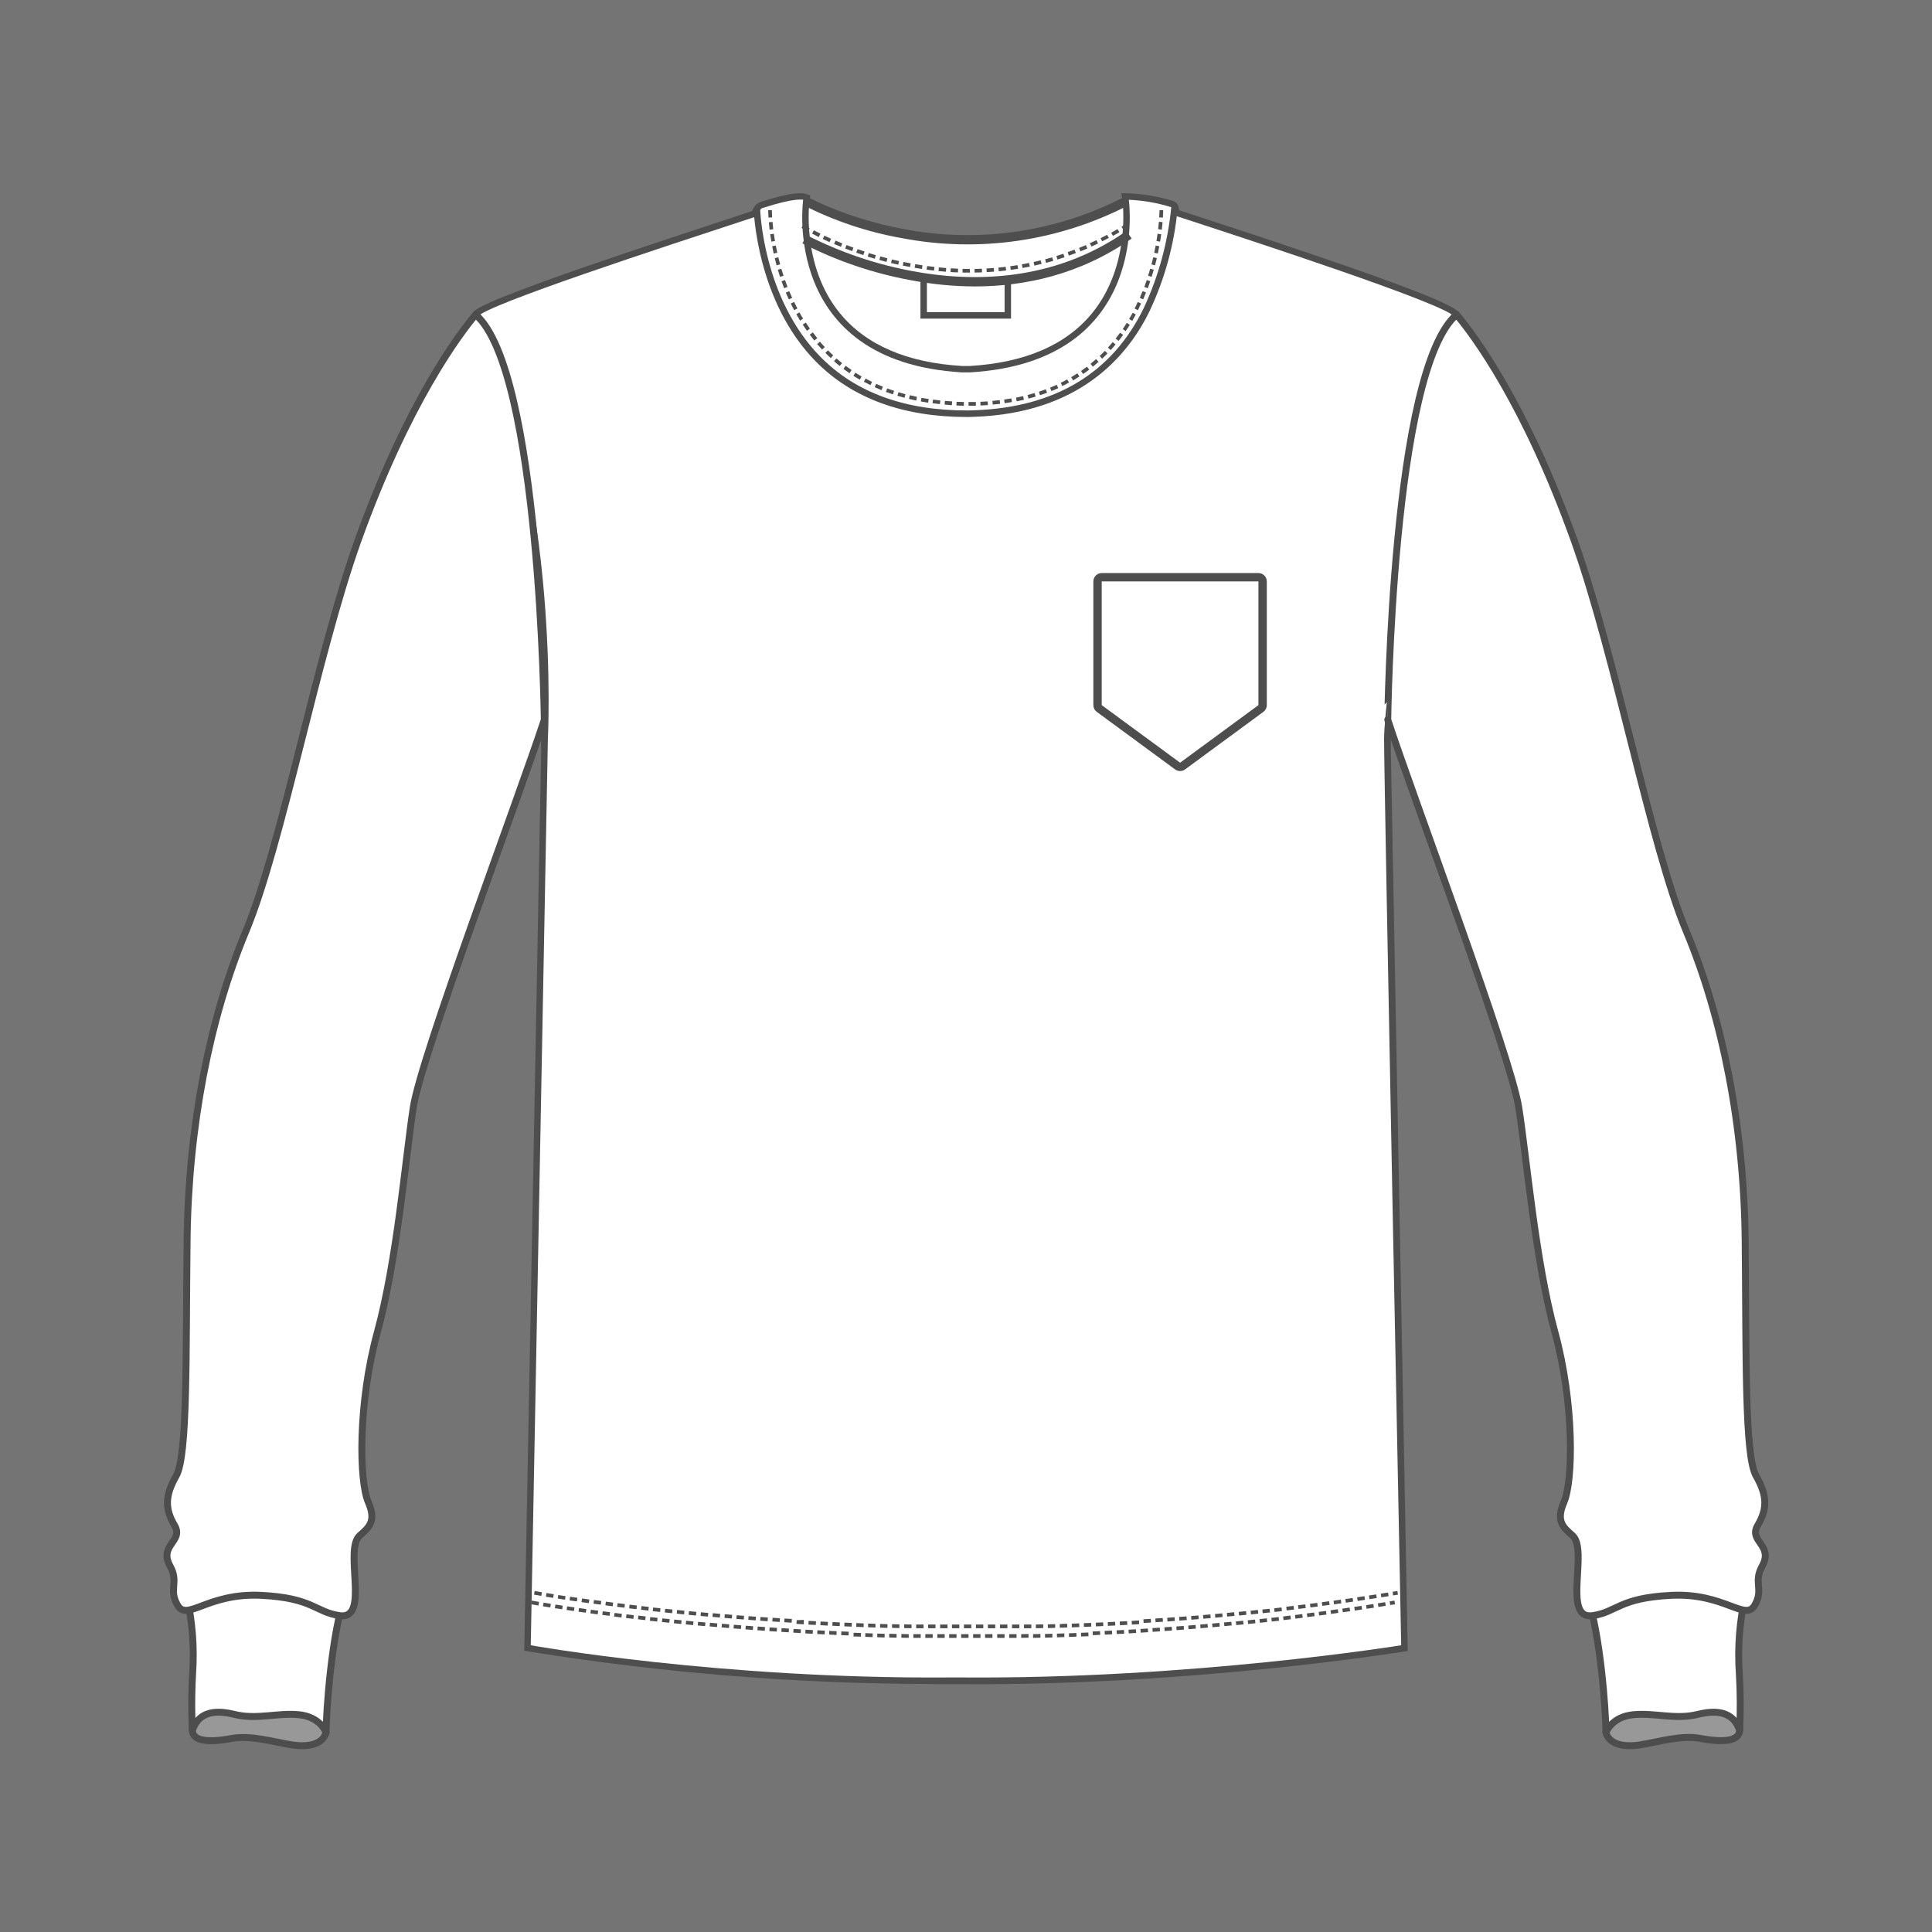 <svg xmlns="http://www.w3.org/2000/svg" width="130" height="130" viewBox="0 0 130 130" fill="none"><rect width="130" height="130" fill="#747474"></rect><g clip-path="url(#clip0_2954_624351)"><path d="M54.041 13.445C54.041 13.445 64.527 19.494 75.959 13.445C81.525 16.894 81.705 18.528 81.705 18.528L71.967 29.173C71.967 29.173 58.841 30.807 58.895 30.503C58.949 30.2 48.613 19.372 48.613 19.372C48.613 19.372 52.744 13.746 54.034 13.445" fill="white"></path><path d="M59.217 30.842C58.786 30.842 58.734 30.786 58.675 30.721L58.566 30.604V30.549C57.987 29.713 52.223 23.604 48.383 19.584L48.203 19.395L48.358 19.186C49.063 18.229 52.631 13.454 53.967 13.14L54.082 13.111L54.189 13.171C54.214 13.186 56.828 14.673 60.788 15.409C65.905 16.392 71.205 15.601 75.813 13.167L75.97 13.083L76.12 13.178C81.652 16.605 81.991 18.304 82.012 18.488L82.027 18.628L72.115 29.462L72.002 29.477C71.971 29.477 68.756 29.88 65.556 30.242C61.507 30.704 59.895 30.842 59.217 30.842ZM58.589 30.441C58.589 30.446 58.589 30.452 58.589 30.457V30.441ZM59.1 30.232C60.177 30.263 67.302 29.439 71.808 28.878L81.355 18.448C81.177 18.03 80.268 16.503 75.945 13.803C71.242 16.241 65.855 17.022 60.654 16.018C58.34 15.606 56.1 14.852 54.007 13.782C53.076 14.188 50.554 17.279 49.021 19.347C49.648 20.01 51.844 22.309 54.007 24.612C55.505 26.205 56.697 27.49 57.548 28.427C58.098 29 58.617 29.602 59.102 30.232" fill="#4E4E4E"></path><path d="M62.741 113.314C53.664 113.303 44.601 112.575 35.638 111.136L35.274 111.071L36.414 50.527C36.414 46.02 35.632 30.842 31.812 21.037C31.984 20.799 32.538 20.341 38.923 18.109C42.626 16.821 47.016 15.39 50.218 14.328L50.588 14.207C50.611 14.171 50.64 14.119 50.663 14.081C50.756 13.865 50.927 13.691 51.142 13.596C53.334 12.883 54.014 12.985 54.168 13.033L54.522 13.144L54.469 13.51C54.469 13.552 53.886 17.858 56.511 21.071C58.259 23.21 61.026 24.407 64.739 24.626H65.26C68.972 24.405 71.743 23.206 73.487 21.071C76.11 17.858 75.535 13.554 75.529 13.51L75.458 13L75.968 13.01C76.98 13.052 77.982 13.226 78.948 13.529C79.249 13.627 79.31 13.928 79.35 14.131C79.35 14.131 79.35 14.131 79.35 14.148C93.99 18.921 97.6 20.387 98.173 21.01C97.157 24.856 93.436 43.255 93.587 50.527L94.724 111.09L94.352 111.151C94.21 111.174 80.046 113.441 64.701 113.322H63.915C63.524 113.322 63.13 113.322 62.739 113.322" fill="#4E4E4E"></path><path d="M64.73 25.057C52.471 24.331 54.044 13.443 54.044 13.443C54.044 13.443 53.513 13.278 51.283 14.008C51.102 14.066 50.984 14.535 50.794 14.598C44.566 16.641 32.663 20.529 32.148 21.307C37.749 33.078 36.865 49.735 36.865 49.735L35.714 110.706C35.714 110.706 48.439 112.991 63.916 112.872H64.704C80.181 112.994 94.282 110.706 94.282 110.706C94.282 110.706 93.132 52.872 93.132 49.735C93.132 46.597 95.677 29.238 97.85 21.307C97.288 20.471 84.783 16.375 79.04 14.502C78.91 14.46 78.931 13.981 78.809 13.941C77.884 13.651 76.924 13.483 75.955 13.443C75.955 13.443 77.527 24.331 65.269 25.057H64.73Z" fill="white"></path><path d="M65.054 28.058C60.763 28.058 57.351 26.803 54.909 24.34C50.874 20.257 50.709 14.07 50.711 14.01H51.146C51.146 14.068 51.315 20.075 55.22 24.024C57.6 26.438 60.949 27.64 65.169 27.619L65.533 27.607C70.992 27.423 74.836 25.097 76.961 20.728C77.959 18.587 78.585 16.292 78.812 13.941H79.247C79.034 16.356 78.397 18.714 77.365 20.908C75.853 24.032 72.577 27.809 65.554 28.046L65.184 28.058H65.054Z" fill="#4E4E4E"></path><path d="M65.204 27.299H65.171V27.05H65.196C65.353 27.05 65.51 27.05 65.665 27.05V27.299C65.508 27.299 65.351 27.299 65.19 27.299M64.853 27.299C64.684 27.299 64.519 27.299 64.355 27.285L64.366 27.036L64.857 27.05L64.853 27.299ZM65.976 27.285L65.966 27.036L66.457 27.009L66.474 27.257L65.976 27.285ZM64.044 27.268L63.561 27.222L63.581 26.975C63.742 26.99 63.906 27 64.073 27.011L64.044 27.268ZM66.8 27.222L66.777 26.975C66.943 26.961 67.106 26.944 67.267 26.925L67.296 27.172L66.8 27.222ZM63.245 27.191C63.077 27.174 62.912 27.153 62.749 27.132L62.782 26.887C62.941 26.908 63.107 26.929 63.272 26.946L63.245 27.191ZM67.601 27.13L67.566 26.885C67.729 26.862 67.892 26.837 68.051 26.808L68.093 27.052C67.934 27.08 67.769 27.105 67.601 27.13ZM62.452 27.096C62.287 27.071 62.122 27.044 61.961 27.013L62.007 26.768C62.166 26.797 62.327 26.825 62.492 26.85L62.452 27.096ZM68.413 27.002L68.365 26.76C68.526 26.728 68.687 26.693 68.844 26.655L68.9 26.898C68.741 26.933 68.576 26.971 68.413 27.002ZM61.653 26.952C61.49 26.919 61.325 26.881 61.166 26.841L61.218 26.594C61.375 26.632 61.536 26.67 61.697 26.703L61.653 26.952ZM69.206 26.82L69.143 26.58C69.302 26.538 69.461 26.494 69.615 26.448L69.686 26.686C69.53 26.735 69.367 26.781 69.206 26.82ZM60.863 26.766C60.699 26.722 60.538 26.676 60.384 26.628L60.457 26.392C60.612 26.44 60.768 26.484 60.927 26.527L60.863 26.766ZM69.981 26.594L69.904 26.358C70.059 26.308 70.214 26.253 70.366 26.195L70.454 26.427C70.299 26.488 70.14 26.542 69.981 26.594ZM60.082 26.536C59.923 26.484 59.764 26.427 59.612 26.369L59.7 26.136C59.85 26.193 60.005 26.247 60.162 26.299L60.082 26.536ZM70.749 26.314L70.657 26.084C70.808 26.023 70.96 25.959 71.107 25.892L71.209 26.118C71.058 26.187 70.906 26.253 70.749 26.314ZM59.315 26.251C59.16 26.189 59.005 26.122 58.855 26.055L58.957 25.829C59.106 25.896 59.256 25.961 59.407 26.021L59.315 26.251ZM71.485 25.982L71.376 25.758C71.525 25.687 71.671 25.609 71.811 25.532L71.931 25.741C71.786 25.823 71.636 25.9 71.485 25.973M58.572 25.913C58.422 25.839 58.273 25.762 58.127 25.683L58.244 25.473C58.386 25.551 58.533 25.626 58.679 25.697L58.572 25.913ZM72.203 25.588L72.077 25.379C72.217 25.298 72.357 25.21 72.495 25.122L72.631 25.331C72.491 25.421 72.349 25.511 72.213 25.595M57.851 25.549C57.706 25.465 57.562 25.377 57.422 25.287L57.556 25.078C57.694 25.166 57.834 25.252 57.974 25.333L57.851 25.549ZM72.884 25.17L72.742 24.961C72.874 24.869 73.008 24.773 73.14 24.672L73.29 24.869C73.158 24.974 73.02 25.078 72.884 25.166M57.161 25.114C57.023 25.02 56.885 24.923 56.753 24.823L56.901 24.614C57.031 24.71 57.165 24.806 57.301 24.898L57.161 25.114ZM73.537 24.672L73.38 24.48C73.506 24.378 73.631 24.271 73.752 24.162L73.918 24.346C73.794 24.457 73.667 24.568 73.537 24.672ZM56.504 24.626C56.374 24.524 56.242 24.417 56.119 24.306L56.282 24.118C56.406 24.225 56.531 24.327 56.659 24.43L56.504 24.626ZM74.164 24.135L73.995 23.953C74.112 23.842 74.231 23.727 74.344 23.608L74.522 23.779C74.405 23.903 74.284 24.022 74.164 24.135ZM55.897 24.095C55.774 23.982 55.653 23.865 55.536 23.748L55.711 23.572C55.826 23.687 55.943 23.802 56.065 23.911L55.897 24.095ZM74.735 23.555L74.551 23.388C74.66 23.269 74.76 23.146 74.873 23.018L75.064 23.177C74.957 23.307 74.855 23.434 74.735 23.555ZM55.318 23.522C55.205 23.401 55.092 23.277 54.983 23.15L55.172 22.989C55.278 23.112 55.381 23.235 55.5 23.353L55.318 23.522ZM75.262 22.934L75.068 22.78C75.168 22.652 75.277 22.52 75.365 22.389L75.574 22.533C75.476 22.671 75.365 22.805 75.271 22.934M54.791 22.911C54.686 22.782 54.582 22.65 54.483 22.516L54.693 22.367C54.791 22.499 54.891 22.629 54.994 22.755L54.791 22.911ZM75.754 22.284L75.545 22.144C75.637 22.01 75.727 21.872 75.815 21.726L76.024 21.857C75.934 21.997 75.842 22.137 75.748 22.276M54.293 22.259C54.197 22.123 54.103 21.983 54.013 21.84L54.222 21.707C54.31 21.843 54.402 21.979 54.496 22.112L54.293 22.259ZM76.185 21.587L75.976 21.462C76.059 21.324 76.139 21.18 76.218 21.044L76.427 21.161C76.348 21.309 76.264 21.458 76.181 21.598M53.835 21.575C53.747 21.433 53.664 21.288 53.582 21.142L53.791 21.021C53.871 21.163 53.954 21.305 54.04 21.439L53.835 21.575ZM76.567 20.872L76.346 20.759C76.421 20.615 76.492 20.466 76.555 20.318L76.779 20.422C76.71 20.575 76.636 20.728 76.57 20.872M53.436 20.872C53.358 20.726 53.281 20.575 53.21 20.425L53.434 20.316C53.505 20.464 53.578 20.611 53.655 20.755L53.436 20.872ZM76.919 20.144L76.693 20.044C76.758 19.895 76.823 19.745 76.883 19.59L77.113 19.682C77.051 19.839 76.984 19.994 76.919 20.144ZM53.076 20.144C53.007 19.994 52.94 19.839 52.877 19.686L53.107 19.592C53.17 19.743 53.235 19.895 53.304 20.044L53.076 20.144ZM52.76 19.395C52.7 19.239 52.641 19.08 52.587 18.925L52.821 18.843C52.873 18.996 52.932 19.149 52.99 19.306L52.76 19.395ZM77.231 19.395L76.998 19.308C77.057 19.151 77.113 18.998 77.164 18.843L77.398 18.923C77.346 19.078 77.289 19.237 77.231 19.395ZM52.486 18.628C52.434 18.467 52.384 18.306 52.338 18.151L52.576 18.082C52.622 18.237 52.67 18.394 52.722 18.553L52.486 18.628ZM77.49 18.628L77.254 18.553C77.304 18.394 77.352 18.237 77.396 18.08L77.634 18.149C77.59 18.308 77.542 18.465 77.49 18.628ZM52.254 17.854C52.21 17.689 52.166 17.528 52.131 17.369L52.371 17.31C52.409 17.467 52.449 17.626 52.495 17.787L52.254 17.854ZM77.718 17.854L77.479 17.791C77.523 17.628 77.563 17.469 77.599 17.312L77.841 17.369C77.802 17.526 77.762 17.689 77.718 17.854ZM52.059 17.059C52.022 16.89 51.988 16.727 51.959 16.568L52.202 16.522C52.231 16.679 52.264 16.84 52.3 17.005L52.059 17.059ZM77.908 17.059L77.665 17.007C77.701 16.842 77.735 16.679 77.762 16.524L78.006 16.568C77.977 16.725 77.944 16.89 77.908 17.059ZM51.903 16.26C51.873 16.087 51.848 15.922 51.825 15.765L52.07 15.729C52.091 15.884 52.118 16.047 52.145 16.219L51.903 16.26ZM78.061 16.26L77.816 16.219C77.845 16.047 77.868 15.886 77.891 15.729L78.136 15.763C78.115 15.922 78.088 16.087 78.061 16.26ZM51.785 15.455C51.767 15.286 51.748 15.118 51.733 14.955L51.98 14.934C51.993 15.083 52.009 15.246 52.03 15.426L51.785 15.455ZM78.176 15.455L77.929 15.418C77.95 15.238 77.967 15.072 77.979 14.926L78.226 14.947C78.211 15.095 78.197 15.263 78.176 15.447M51.71 14.642C51.691 14.351 51.691 14.171 51.691 14.14H51.815H51.938C51.938 14.175 51.938 14.349 51.957 14.629L51.71 14.642ZM78.249 14.642L78 14.627C78.019 14.332 78.019 14.161 78.019 14.142H78.268C78.268 14.161 78.268 14.351 78.249 14.642Z" fill="#4E4E4E"></path><path d="M65.59 19.274C64.148 19.268 62.709 19.128 61.294 18.856C58.751 18.39 56.291 17.554 53.992 16.373L54.295 15.83C56.545 16.976 58.949 17.791 61.432 18.25C65.219 18.956 70.787 19.061 75.794 15.543L76.149 16.049C72.64 18.515 68.875 19.274 65.59 19.274Z" fill="#4E4E4E"></path><path d="M65.266 18.341C65.094 18.341 64.929 18.341 64.768 18.341V18.093C64.929 18.093 65.092 18.093 65.255 18.093L65.266 18.341ZM65.577 18.341V18.093C65.74 18.093 65.906 18.093 66.069 18.078L66.079 18.327C65.914 18.327 65.747 18.339 65.581 18.341M64.458 18.329C64.291 18.329 64.126 18.314 63.96 18.304L63.975 18.055C64.138 18.065 64.303 18.074 64.467 18.08L64.458 18.329ZM66.393 18.312L66.378 18.063C66.541 18.063 66.707 18.044 66.87 18.03L66.888 18.277C66.723 18.293 66.558 18.304 66.393 18.312ZM63.649 18.283C63.481 18.27 63.316 18.256 63.151 18.239L63.176 17.992C63.339 18.009 63.502 18.021 63.668 18.036L63.649 18.283ZM67.204 18.254L67.181 18.007C67.344 17.992 67.508 17.973 67.671 17.954L67.7 18.201L67.204 18.254ZM62.848 18.206L62.352 18.145L62.386 17.9C62.547 17.923 62.71 17.942 62.875 17.961L62.848 18.206ZM68.012 18.16L67.978 17.915C68.141 17.892 68.302 17.869 68.466 17.841L68.505 18.086C68.34 18.113 68.175 18.136 68.012 18.16ZM62.036 18.099C61.871 18.074 61.706 18.049 61.545 18.019L61.587 17.775L62.074 17.852L62.036 18.099ZM68.804 18.032L68.76 17.787C68.921 17.758 69.082 17.729 69.243 17.695L69.294 17.938C69.131 17.971 68.965 18.003 68.804 18.032ZM61.235 17.965L60.746 17.869L60.796 17.626L61.281 17.722L61.235 17.965ZM69.601 17.873L69.549 17.63C69.708 17.595 69.869 17.557 70.028 17.517L70.086 17.758C69.923 17.8 69.762 17.837 69.601 17.873ZM60.441 17.81C60.277 17.775 60.114 17.737 59.955 17.697L60.014 17.457L60.495 17.568L60.441 17.81ZM70.388 17.687L70.325 17.448L70.8 17.317L70.869 17.555L70.388 17.687ZM59.652 17.622C59.489 17.58 59.328 17.538 59.169 17.492L59.236 17.254L59.713 17.381L59.652 17.622ZM71.155 17.463L71.082 17.227C71.239 17.178 71.394 17.128 71.55 17.074L71.63 17.308C71.471 17.363 71.314 17.413 71.155 17.463ZM58.861 17.409L58.385 17.264L58.46 17.028C58.615 17.076 58.772 17.124 58.932 17.17L58.861 17.409ZM71.925 17.2L71.841 16.967C71.996 16.913 72.149 16.857 72.303 16.796L72.393 17.028C72.236 17.089 72.08 17.145 71.925 17.2ZM58.088 17.162L57.615 17.003L57.707 16.764C57.86 16.817 58.014 16.871 58.175 16.923L58.088 17.162ZM72.703 16.913L72.611 16.683C72.761 16.622 72.914 16.559 73.067 16.492L73.165 16.721C73.01 16.787 72.858 16.85 72.703 16.913ZM57.341 16.898L56.872 16.723L56.962 16.49C57.111 16.549 57.266 16.605 57.425 16.664L57.341 16.898ZM56.586 16.608L56.124 16.417L56.22 16.189C56.364 16.252 56.517 16.315 56.676 16.378L56.586 16.608ZM73.45 16.595L73.33 16.369C73.479 16.302 73.627 16.233 73.776 16.16L73.885 16.384C73.734 16.457 73.583 16.528 73.433 16.593M55.82 16.29L55.364 16.081L55.469 15.857L55.919 16.066L55.82 16.29ZM74.167 16.248L74.056 16.026C74.202 15.953 74.347 15.878 74.493 15.8L74.61 16.009C74.464 16.087 74.315 16.162 74.167 16.237M55.093 15.951L54.647 15.719L54.762 15.497C54.892 15.564 55.04 15.639 55.203 15.719L55.093 15.951ZM74.888 15.869L74.769 15.66C74.911 15.583 75.056 15.501 75.198 15.418L75.321 15.627C75.182 15.71 75.038 15.792 74.888 15.871M54.369 15.583C54.087 15.428 53.936 15.336 53.93 15.332L54.061 15.123C54.061 15.123 54.212 15.215 54.48 15.365L54.369 15.583ZM75.593 15.468L75.464 15.259L75.685 15.125L75.815 15.334L75.593 15.468Z" fill="#4E4E4E"></path><path d="M65.17 110.208H64.674V109.959H65.17V110.208ZM65.479 110.208V109.959H65.975V110.208H65.479ZM64.362 110.208H63.867V109.959H64.362V110.208ZM66.284 110.208V109.959H66.78V110.208H66.284ZM63.566 110.208H63.07V109.959H63.566V110.208ZM67.1 110.208V109.959H67.596V110.208H67.1ZM62.758 110.208H62.263V109.959H62.758V110.208ZM67.905 110.208V109.959H68.401V110.208H67.905ZM61.953 110.208H61.457V109.959H61.953V110.208ZM68.713 110.208V109.959L69.208 109.948V110.197L68.713 110.208ZM61.146 110.208L60.65 110.197V109.948L61.146 109.959V110.208ZM69.512 110.208V109.959L70.007 109.948V110.197L69.512 110.208ZM60.33 110.195L59.834 110.183V109.934L60.33 109.946V110.195ZM70.317 110.195V109.946L70.812 109.932V110.181L70.317 110.195ZM59.525 110.183L59.029 110.168V109.919L59.525 109.934V110.183ZM71.122 110.172V109.923L71.618 109.907V110.155L71.122 110.172ZM58.719 110.158L58.224 110.141V109.892L58.719 109.909V110.158ZM71.929 110.145V109.896C72.094 109.896 72.26 109.896 72.425 109.877L72.435 110.126L71.938 110.145M57.925 110.13L57.429 110.112L57.44 109.863L57.935 109.881L57.925 110.13ZM72.747 110.116L72.737 109.867L73.232 109.848L73.243 110.097L72.747 110.116ZM57.099 110.045L56.603 110.024L56.613 109.775L57.109 109.796L57.099 110.045ZM73.534 110.028L73.523 109.779L74.019 109.756L74.029 110.005L73.534 110.028ZM56.291 110.011L55.796 109.988V109.739L56.291 109.762V110.011ZM74.339 109.992L74.326 109.743L74.822 109.718L74.834 109.967L74.339 109.992ZM55.486 109.974L54.99 109.948L55.003 109.7L55.499 109.725L55.486 109.974ZM75.146 109.95L75.133 109.702L75.629 109.677L75.644 109.925L75.146 109.95ZM54.683 109.934L54.187 109.909L54.202 109.66L54.698 109.685L54.683 109.934ZM75.951 109.909L75.937 109.66L76.432 109.63L76.447 109.879L75.951 109.909ZM53.876 109.886L53.38 109.856L53.395 109.607L53.89 109.637L53.876 109.886ZM76.754 109.858L76.74 109.61L77.235 109.578L77.252 109.827L76.754 109.858ZM53.07 109.835L52.575 109.804L52.592 109.555L53.087 109.587L53.07 109.835ZM77.56 109.802L77.543 109.553L78.038 109.52L78.055 109.769L77.56 109.802ZM52.265 109.785L51.77 109.754L51.786 109.505C51.949 109.515 52.115 109.528 52.282 109.536L52.265 109.785ZM78.365 109.748L78.348 109.499L78.844 109.463L78.861 109.712L78.365 109.748ZM51.46 109.731L50.964 109.695L50.981 109.446L51.477 109.482L51.46 109.731ZM79.17 109.689L79.151 109.442L79.647 109.405L79.666 109.651L79.17 109.689ZM50.657 109.674L50.161 109.637L50.18 109.39L50.676 109.428L50.657 109.674ZM79.973 109.626L79.954 109.38L80.448 109.34L80.467 109.587L79.973 109.626ZM49.856 109.612L49.36 109.574L49.379 109.327L49.875 109.365L49.856 109.612ZM80.781 109.559L80.76 109.313L81.253 109.271L81.274 109.518L80.781 109.559ZM49.051 109.547L48.555 109.505L48.576 109.258L49.069 109.3L49.051 109.547ZM81.584 109.492L81.561 109.246L82.052 109.202L82.075 109.449L81.584 109.492ZM48.247 109.482L47.752 109.438L47.773 109.191L48.266 109.235L48.247 109.482ZM82.385 109.419L82.362 109.172L82.853 109.124L82.876 109.371L82.385 109.419ZM47.444 109.419L46.949 109.375L46.972 109.129L47.465 109.172L47.444 109.419ZM83.184 109.35L83.159 109.103L83.65 109.055L83.675 109.302L83.184 109.35ZM46.641 109.35L46.145 109.302L46.169 109.055L46.662 109.103L46.641 109.35ZM83.983 109.275L83.957 109.028L84.449 108.978L84.474 109.225L83.983 109.275ZM45.838 109.275C45.673 109.258 45.508 109.244 45.344 109.225L45.37 108.978L45.863 109.028L45.838 109.275ZM45.035 109.193L44.541 109.143L44.566 108.896L45.06 108.947L45.035 109.193ZM84.773 109.193L84.748 108.947L85.24 108.894L85.267 109.141C85.099 109.156 84.936 109.175 84.773 109.193ZM44.221 109.11L43.728 109.057L43.755 108.811L44.246 108.863L44.221 109.11ZM85.572 109.11L85.545 108.863L86.036 108.806L86.066 109.053L85.572 109.11ZM43.418 109.014L42.925 108.957L42.954 108.71L43.445 108.767L43.418 109.014ZM86.367 109.014L86.338 108.767L86.829 108.708L86.858 108.955L86.367 109.014ZM42.617 108.93L42.124 108.871L42.153 108.624L42.644 108.683L42.617 108.93ZM87.166 108.917L87.136 108.671L87.626 108.61L87.657 108.855L87.166 108.917ZM41.816 108.836L41.322 108.775L41.354 108.53L41.845 108.591L41.816 108.836ZM87.967 108.811L87.935 108.566L88.425 108.503L88.456 108.748C88.293 108.767 88.13 108.79 87.967 108.811ZM41.017 108.727L40.526 108.664L40.557 108.42L41.049 108.482L41.017 108.727ZM88.764 108.706L88.732 108.461L89.222 108.397L89.255 108.641L88.764 108.706ZM40.218 108.624L39.727 108.56L39.76 108.315L40.252 108.38L40.218 108.624ZM89.561 108.597L89.527 108.353L90.016 108.284L90.052 108.528L89.561 108.597ZM39.417 108.516L38.926 108.447L38.961 108.202L39.453 108.271L39.417 108.516ZM90.357 108.486L90.322 108.242L90.811 108.171L90.847 108.415L90.357 108.486ZM38.618 108.403L38.127 108.332L38.162 108.087L38.654 108.158L38.618 108.403ZM91.16 108.371L91.125 108.127L91.614 108.054L91.652 108.298L91.16 108.371ZM37.828 108.286L37.336 108.21L37.374 107.966L37.863 108.041L37.828 108.286ZM91.957 108.252L91.92 108.008L92.409 107.932L92.447 108.177L91.957 108.252ZM37.027 108.162L36.535 108.083L36.577 107.838L37.066 107.918L37.027 108.162ZM92.75 108.129L92.712 107.884L93.202 107.807L93.242 108.051L92.75 108.129ZM36.23 108.033C35.906 107.978 35.738 107.947 35.738 107.947L35.782 107.702L36.272 107.788L36.23 108.033ZM93.547 107.999L93.507 107.754L93.829 107.702L93.871 107.947L93.547 107.999Z" fill="#4E4E4E"></path><path d="M65.357 109.559H64.861V109.31H65.357V109.559ZM65.668 109.559V109.31H66.164V109.559H65.668ZM64.551 109.559H64.056V109.31H64.551V109.559ZM66.473 109.559V109.31H66.969V109.559H66.473ZM63.755 109.559H63.259V109.31H63.755V109.559ZM67.289 109.559V109.31H67.785V109.559H67.289ZM62.947 109.559H62.452V109.31H62.947V109.559ZM68.096 109.559V109.31H68.592V109.559H68.096ZM62.142 109.559H61.646V109.31H62.142V109.559ZM68.902 109.559V109.31H69.397V109.559H68.902ZM61.335 109.559L60.839 109.549V109.3L61.335 109.31V109.559ZM69.701 109.559V109.31L70.196 109.3V109.549L69.701 109.559ZM60.519 109.549L60.023 109.536V109.287L60.519 109.3V109.549ZM70.506 109.549V109.3L71.001 109.285V109.534L70.506 109.549ZM59.714 109.536L59.218 109.522V109.273L59.714 109.287V109.536ZM71.313 109.526V109.277L71.809 109.26V109.509L71.313 109.526ZM58.908 109.511L58.413 109.495V109.246L58.908 109.262V109.511ZM72.118 109.501V109.252L72.614 109.233L72.624 109.482L72.127 109.501M58.114 109.484L57.618 109.465V109.216L58.114 109.235V109.484ZM72.936 109.469L72.926 109.221L73.421 109.202L73.432 109.451L72.936 109.469ZM57.306 109.453L56.811 109.432L56.821 109.183L57.317 109.204L57.306 109.453ZM73.743 109.436L73.733 109.187L74.229 109.164L74.239 109.413L73.743 109.436ZM56.503 109.417L56.008 109.394L56.018 109.145L56.514 109.168L56.503 109.417ZM74.549 109.4L74.536 109.152L75.032 109.126L75.044 109.375L74.549 109.4ZM55.696 109.382L55.2 109.356L55.213 109.108L55.709 109.133L55.696 109.382ZM75.356 109.359L75.343 109.11L75.839 109.085L75.854 109.333L75.356 109.359ZM54.893 109.34L54.397 109.315L54.412 109.066L54.907 109.091L54.893 109.34ZM76.161 109.315L76.147 109.066L76.642 109.036L76.657 109.285L76.161 109.315ZM54.088 109.296L53.592 109.267L53.607 109.018L54.086 108.999L54.088 109.296ZM76.952 109.208L76.937 108.959L77.433 108.928L77.45 109.177L76.952 109.208ZM53.268 109.187L52.772 109.156L52.789 108.907L53.285 108.938L53.268 109.187ZM77.757 109.156L77.74 108.907L78.236 108.873L78.253 109.122L77.757 109.156ZM52.463 109.137L51.967 109.106L51.984 108.857C52.147 108.867 52.312 108.88 52.479 108.888L52.463 109.137ZM78.556 109.106L78.539 108.857L79.035 108.821L79.052 109.07L78.556 109.106ZM51.651 109.089L51.155 109.053L51.172 108.804L51.668 108.84L51.651 109.089ZM79.359 109.047L79.34 108.8L79.836 108.763L79.855 109.009L79.359 109.047ZM50.848 109.032L50.352 108.995L50.371 108.748L50.867 108.786L50.848 109.032ZM80.164 108.986L80.145 108.74L80.639 108.7L80.658 108.947L80.164 108.986ZM50.047 108.972L49.551 108.934L49.57 108.687L50.066 108.725L50.047 108.972ZM80.972 108.919L80.951 108.673L81.444 108.631L81.465 108.878L80.972 108.919ZM49.244 108.907L48.748 108.865L48.769 108.618L49.263 108.66L49.244 108.907ZM81.775 108.85L81.752 108.604L82.243 108.56L82.266 108.806L81.775 108.85ZM48.439 108.84L47.943 108.796L47.964 108.549L48.457 108.593L48.439 108.84ZM82.574 108.777L82.551 108.53L83.042 108.482L83.065 108.729L82.574 108.777ZM47.635 108.777L47.14 108.733L47.163 108.486L47.656 108.53L47.635 108.777ZM83.375 108.706L83.35 108.459L83.841 108.411L83.866 108.658L83.375 108.706ZM46.832 108.706L46.337 108.658L46.36 108.411L46.853 108.459L46.832 108.706ZM84.176 108.629L84.151 108.382L84.642 108.332L84.667 108.578L84.176 108.629ZM46.029 108.629C45.864 108.612 45.699 108.597 45.536 108.578L45.561 108.332L46.054 108.382L46.029 108.629ZM45.226 108.549L44.733 108.499L44.758 108.252L45.251 108.302L45.226 108.549ZM84.964 108.549L84.939 108.302L85.431 108.25L85.458 108.497L84.964 108.549ZM44.417 108.466L43.923 108.413L43.95 108.166L44.442 108.219L44.417 108.466ZM85.765 108.466L85.738 108.219L86.23 108.162L86.259 108.409L85.765 108.466ZM43.628 108.371L43.135 108.315L43.164 108.068L43.655 108.125L43.628 108.371ZM86.579 108.361L86.55 108.114L87.041 108.056L87.07 108.302L86.579 108.361ZM42.827 108.279L42.334 108.221L42.363 107.974L42.854 108.033L42.827 108.279ZM87.376 108.267L87.34 108.016L87.83 107.955L87.861 108.2C87.698 108.223 87.535 108.242 87.369 108.263M42.02 108.179L41.526 108.118L41.558 107.874L42.049 107.934L42.02 108.179ZM88.177 108.162L88.145 107.918L88.635 107.855L88.666 108.1L88.177 108.162ZM41.227 108.081L40.736 108.018L40.767 107.773L41.258 107.836L41.227 108.081ZM88.974 108.058L88.942 107.813L89.432 107.744L89.465 107.989L88.974 108.054M40.426 107.972L39.935 107.907L39.968 107.662L40.46 107.727L40.426 107.972ZM89.764 107.953L89.731 107.708L90.22 107.639L90.256 107.884L89.764 107.953ZM39.621 107.872L39.129 107.803L39.165 107.558L39.656 107.627L39.621 107.872ZM90.561 107.842L90.525 107.598L91.015 107.526L91.05 107.771L90.561 107.842ZM38.818 107.757L38.326 107.685L38.362 107.441L38.853 107.512L38.818 107.757ZM91.354 107.723L91.318 107.478L91.808 107.405L91.845 107.65L91.354 107.723ZM38.021 107.639L37.529 107.564L37.563 107.326L38.052 107.401L38.021 107.639ZM92.151 107.604L92.113 107.359L92.602 107.284L92.64 107.529L92.151 107.604ZM37.222 107.516L36.73 107.437L36.772 107.192L37.262 107.271L37.222 107.516ZM92.945 107.48L92.908 107.236L93.397 107.158L93.437 107.403L92.945 107.48ZM36.425 107.384C36.101 107.33 35.934 107.298 35.934 107.298L35.977 107.054L36.467 107.14L36.425 107.384ZM93.742 107.353L93.703 107.108L94.025 107.056L94.066 107.301L93.742 107.353Z" fill="#4E4E4E"></path><path d="M68.03 21.439H61.934V18.96H62.369V21.004H67.597V18.96H68.03V21.439Z" fill="#4E4E4E"></path><path fill-rule="evenodd" clip-rule="evenodd" d="M21.941 116.572C21.745 117.294 20.896 117.603 19.641 117.409C18.386 117.214 16.882 116.737 15.577 116.978C13.983 117.277 12.979 117.149 12.942 116.436C12.912 115.917 14.665 113.447 14.665 113.447L20.927 113.916L21.941 116.572Z" fill="#989898"></path><path d="M21.941 116.572C21.745 117.294 20.896 117.603 19.641 117.409C18.386 117.214 16.882 116.737 15.577 116.978C13.983 117.277 12.979 117.149 12.942 116.436C12.912 115.917 14.665 113.447 14.665 113.447L20.927 113.916L21.941 116.572Z" stroke="#4D4D4E" stroke-width="0.466" stroke-linecap="round" stroke-linejoin="round"></path><path d="M23.262 107.198C22.3 109.902 21.946 115.192 21.942 116.572C21.942 116.572 21.566 115.526 20.12 115.38C18.675 115.234 17.278 115.731 15.764 115.357C14.25 114.983 13.323 115.319 12.943 116.436C12.943 116.436 12.844 114.688 12.957 112.659C13.09 110.822 12.94 108.975 12.512 107.183C13.658 104.851 21.555 105.215 23.262 107.198Z" fill="white"></path><path d="M23.262 107.198C22.3 109.902 21.946 115.192 21.942 116.572C21.942 116.572 21.566 115.526 20.12 115.38C18.675 115.234 17.278 115.731 15.764 115.357C14.25 114.983 13.323 115.319 12.943 116.436C12.943 116.436 12.844 114.688 12.957 112.659C13.09 110.822 12.94 108.975 12.512 107.183C13.658 104.851 21.555 105.215 23.262 107.198Z" stroke="#4D4D4E" stroke-width="0.466" stroke-linecap="round" stroke-linejoin="round"></path><path d="M32.004 21.169C30.879 22.51 27.403 27.126 24.073 36.408C21.3 44.165 18.972 56.841 16.544 62.666C14.115 68.491 12.674 75.773 12.589 83.483C12.503 91.192 12.633 97.943 11.857 99.303C11.081 100.662 11.104 101.551 11.744 102.639C12.384 103.726 10.654 103.958 11.447 105.383C12.062 106.485 11.313 106.939 11.955 108.024C12.597 109.11 13.992 107.169 17.568 107.347C21.088 107.522 21.203 108.476 22.86 108.714C24.918 109.007 23.123 104.291 24.201 103.329C24.811 102.781 25.347 102.383 24.786 101.089C24.159 99.652 24.075 94.463 25.395 89.627C26.715 84.792 27.277 77.984 27.81 74.51C28.344 71.036 34.936 53.595 36.624 48.429C36.624 48.429 36.354 24.915 32.004 21.169Z" fill="white"></path><path d="M32.004 21.169C30.879 22.51 27.403 27.126 24.073 36.408C21.3 44.165 18.972 56.841 16.544 62.666C14.115 68.491 12.674 75.773 12.589 83.483C12.503 91.192 12.633 97.943 11.857 99.303C11.081 100.662 11.104 101.551 11.744 102.639C12.384 103.726 10.654 103.958 11.447 105.383C12.062 106.485 11.313 106.939 11.955 108.024C12.597 109.11 13.992 107.169 17.568 107.347C21.088 107.522 21.203 108.476 22.86 108.714C24.918 109.007 23.123 104.291 24.201 103.329C24.811 102.781 25.347 102.383 24.786 101.089C24.159 99.652 24.075 94.463 25.395 89.627C26.715 84.792 27.277 77.984 27.81 74.51C28.344 71.036 34.936 53.595 36.624 48.429C36.624 48.429 36.354 24.921 32.004 21.169Z" stroke="#4D4D4E" stroke-width="0.466" stroke-linecap="round" stroke-linejoin="round"></path><path fill-rule="evenodd" clip-rule="evenodd" d="M108.055 116.572C108.249 117.294 109.1 117.603 110.355 117.409C111.61 117.214 113.118 116.729 114.423 116.974C116.017 117.273 117.021 117.145 117.059 116.432C117.088 115.913 115.335 113.443 115.335 113.443L109.073 113.912L108.055 116.572Z" fill="#989898"></path><path d="M108.055 116.572C108.249 117.294 109.1 117.603 110.355 117.409C111.61 117.214 113.118 116.729 114.423 116.974C116.017 117.273 117.021 117.145 117.059 116.432C117.088 115.913 115.335 113.443 115.335 113.443L109.073 113.912L108.055 116.572Z" stroke="#4D4D4E" stroke-width="0.466" stroke-linecap="round" stroke-linejoin="round"></path><path d="M106.743 107.198C107.703 109.902 108.056 115.192 108.06 116.572C108.06 116.572 108.439 115.526 109.884 115.38C111.329 115.234 112.735 115.731 114.241 115.357C115.747 114.983 116.681 115.319 117.06 116.436C117.116 115.178 117.109 113.917 117.039 112.659C116.906 110.822 117.057 108.975 117.485 107.183C116.338 104.851 108.441 105.215 106.734 107.198" fill="white"></path><path d="M106.742 107.198C107.702 109.902 108.056 115.192 108.06 116.572C108.06 116.572 108.438 115.526 109.884 115.38C111.329 115.234 112.734 115.731 114.24 115.357C115.746 114.983 116.681 115.319 117.059 116.436C117.116 115.178 117.109 113.917 117.039 112.659C116.906 110.822 117.056 108.975 117.484 107.183C116.346 104.851 108.449 105.215 106.742 107.198Z" stroke="#4D4D4E" stroke-width="0.466" stroke-linecap="round" stroke-linejoin="round"></path><path d="M98.01 21.169C99.137 22.51 102.623 27.126 105.94 36.408C108.716 44.165 111.041 56.841 113.47 62.666C115.898 68.491 117.351 75.773 117.429 83.483C117.506 91.192 117.385 97.943 118.161 99.303C118.937 100.662 118.914 101.551 118.272 102.639C117.63 103.726 119.363 103.958 118.571 105.383C117.956 106.485 118.705 106.939 118.063 108.024C117.421 109.11 116.023 107.169 112.449 107.347C108.929 107.522 108.814 108.476 107.156 108.714C105.1 109.007 106.892 104.291 105.817 103.329C105.206 102.781 104.671 102.383 105.231 101.089C105.859 99.652 105.942 94.463 104.623 89.627C103.303 84.792 102.738 77.984 102.192 74.51C101.647 71.036 95.067 53.595 93.379 48.429C93.379 48.429 93.649 24.915 97.997 21.169" fill="white"></path><path d="M98.01 21.169C99.137 22.51 102.623 27.126 105.94 36.408C108.716 44.165 111.041 56.841 113.47 62.666C115.898 68.491 117.351 75.773 117.429 83.483C117.506 91.192 117.385 97.943 118.161 99.303C118.937 100.662 118.914 101.551 118.272 102.639C117.63 103.726 119.363 103.958 118.571 105.383C117.956 106.485 118.705 106.939 118.063 108.024C117.421 109.11 116.023 107.169 112.449 107.347C108.929 107.522 108.814 108.476 107.156 108.714C105.1 109.007 106.892 104.291 105.817 103.329C105.206 102.781 104.671 102.383 105.231 101.089C105.859 99.652 105.942 94.463 104.623 89.627C103.303 84.792 102.738 77.984 102.192 74.51C101.647 71.036 95.067 53.595 93.379 48.429C93.381 48.429 93.651 24.921 98.01 21.169Z" stroke="#4D4D4E" stroke-width="0.466" stroke-linecap="round" stroke-linejoin="round"></path><path d="M84.676 38.56H74.133C73.984 38.56 73.841 38.619 73.735 38.724C73.63 38.83 73.57 38.973 73.57 39.122V47.447C73.57 47.535 73.591 47.622 73.631 47.701C73.671 47.78 73.729 47.848 73.8 47.9L79.071 51.774C79.168 51.845 79.285 51.883 79.406 51.883C79.525 51.883 79.642 51.845 79.738 51.774L85.011 47.9C85.082 47.848 85.14 47.78 85.18 47.701C85.22 47.622 85.241 47.535 85.241 47.447V39.122C85.24 38.973 85.18 38.83 85.075 38.724C84.969 38.619 84.826 38.56 84.676 38.56ZM84.676 47.447L79.406 51.32L74.133 47.447V39.122H84.676V47.447Z" fill="#4E4E4E"></path></g><defs><clipPath id="clip0_2954_624351"><rect width="108" height="104.702" fill="white" transform="translate(11 13)"></rect></clipPath></defs></svg>